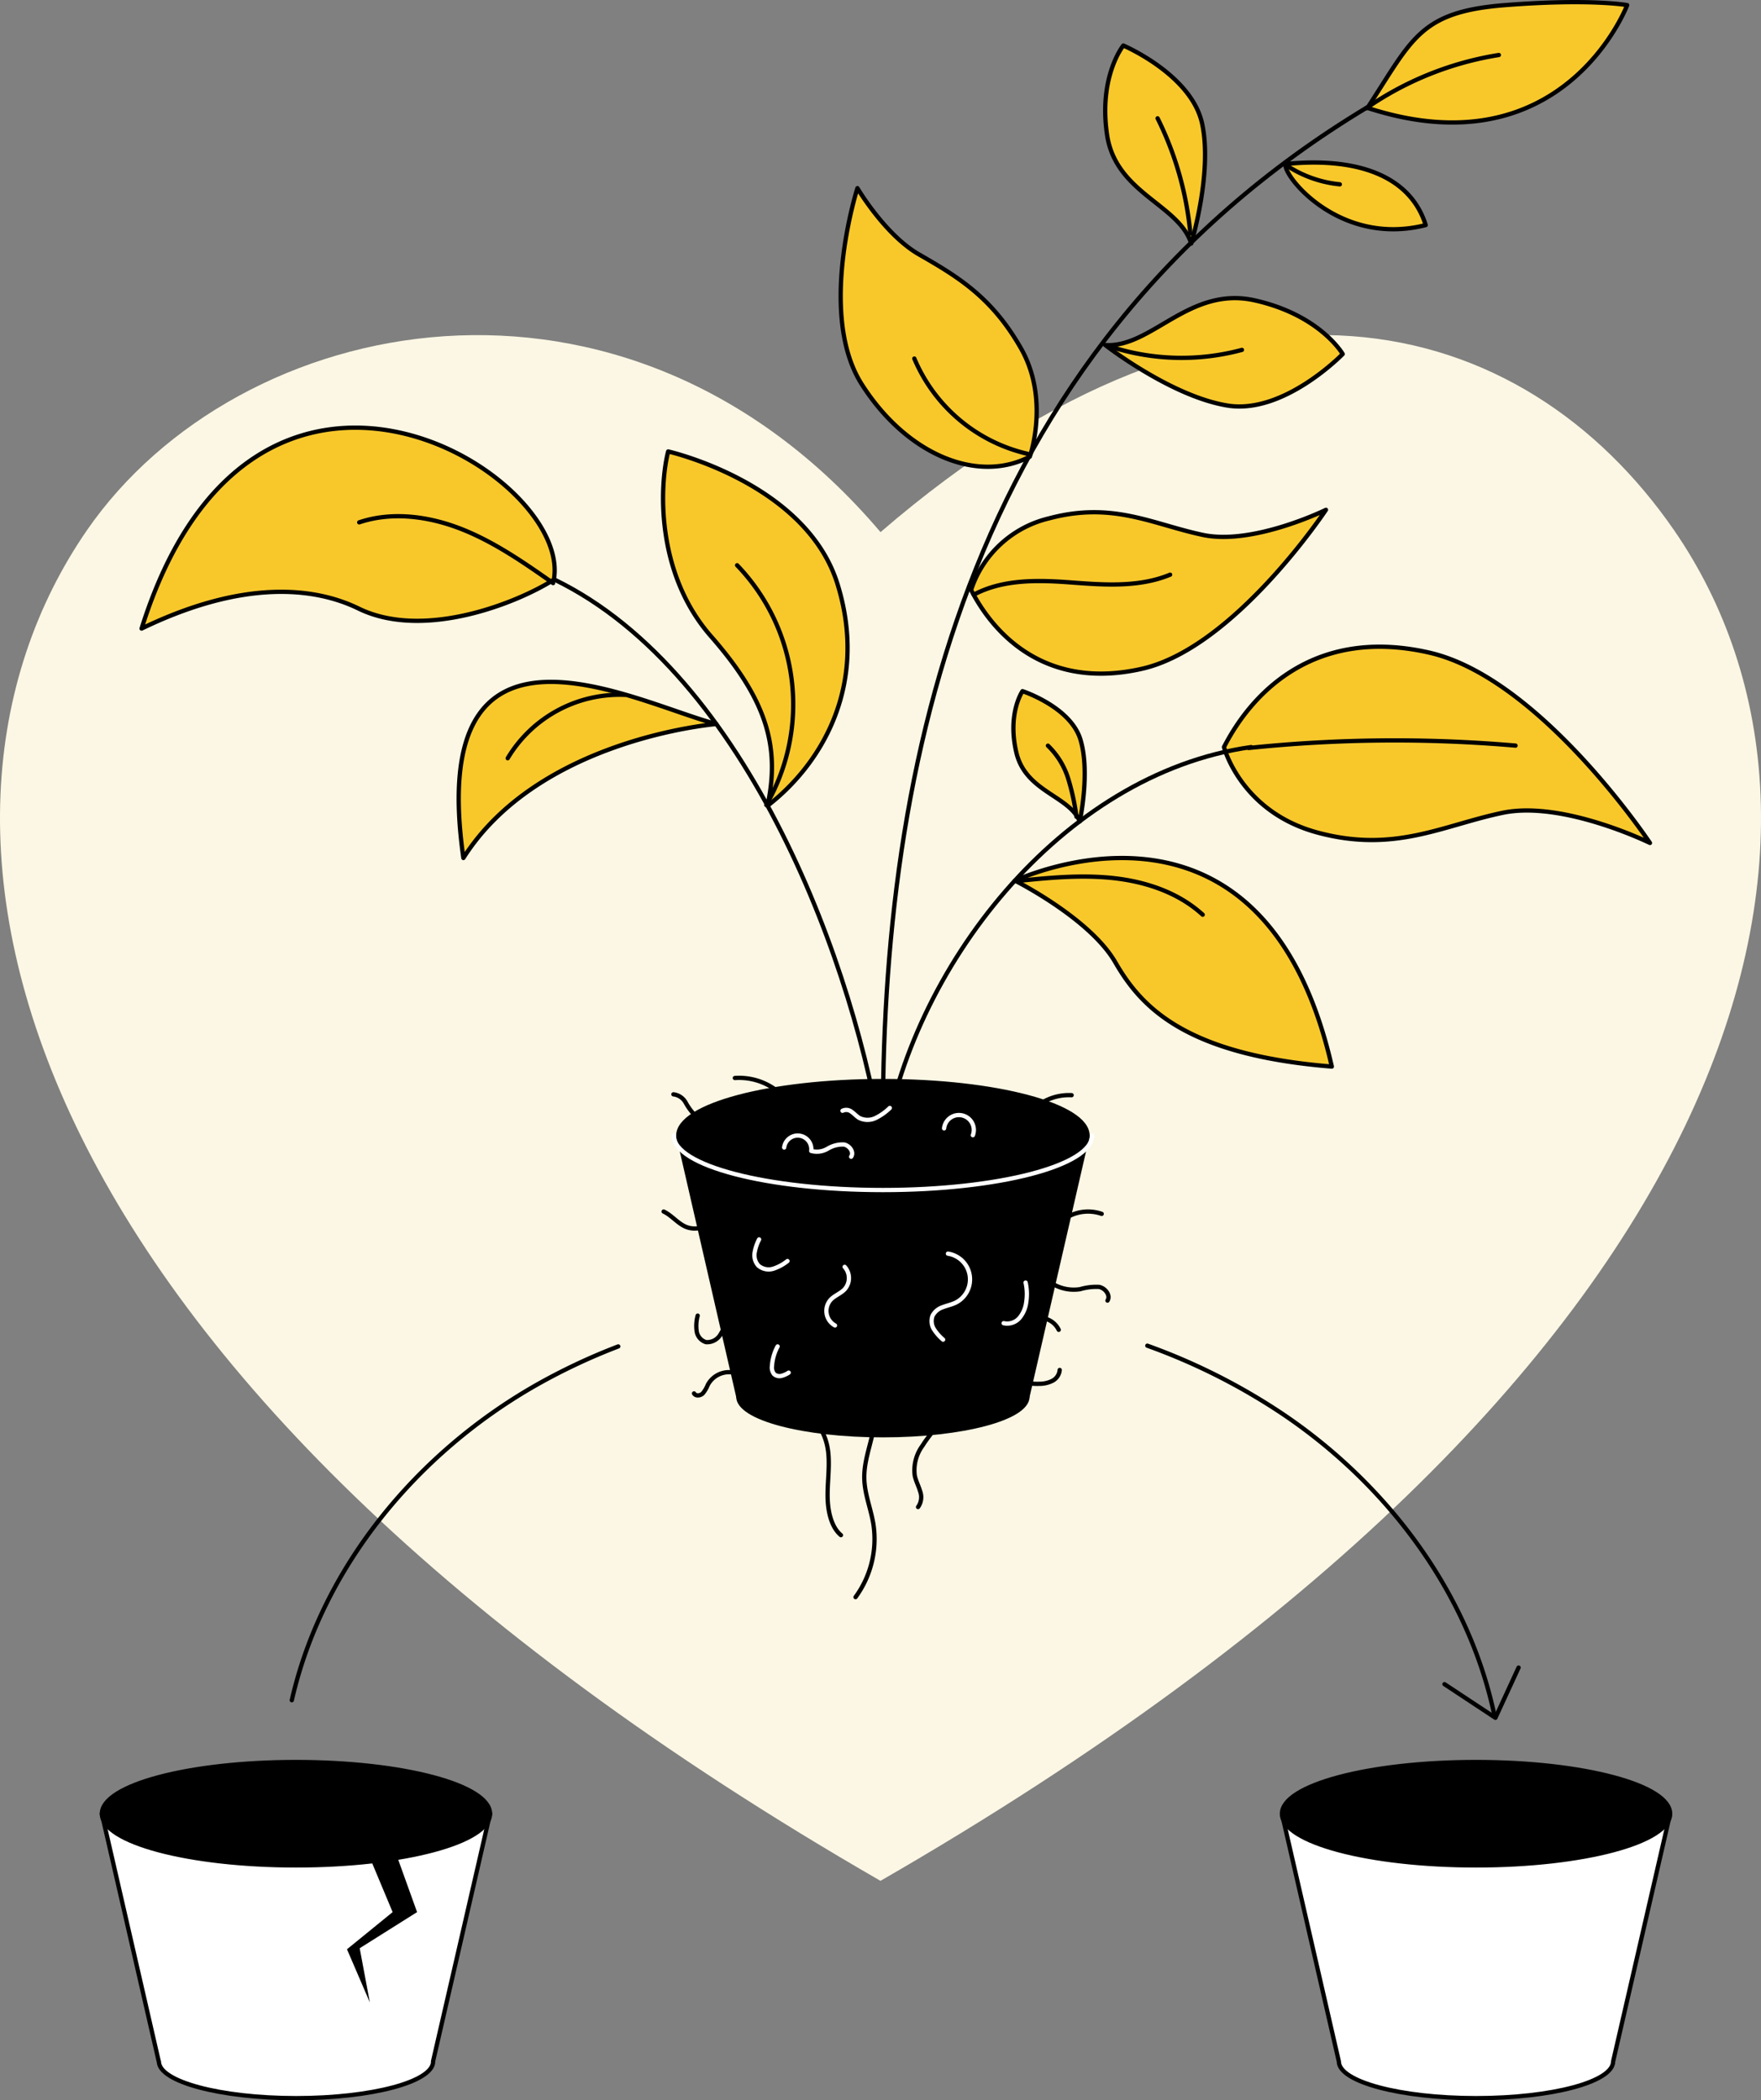 <?xml version="1.0" encoding="UTF-8"?> <svg xmlns="http://www.w3.org/2000/svg" viewBox="0 0 288.17 343.64"><rect x="0" y="0" width="288.17" height="343.64" fill="#808080" stroke="none"/><defs><style>.cls-2{fill:#f8c82b}.cls-3,.cls-6{fill:none}.cls-3,.cls-5{stroke:#000}.cls-3,.cls-5,.cls-6{stroke-linecap:round;stroke-linejoin:round;stroke-width:.7px}.cls-4{fill:#fff}.cls-6{stroke:#fff}</style></defs><g id="Layer_2" data-name="Layer 2"><g id="Layer_1-2" data-name="Layer 1"><path d="M144.09 307.75c144.54-83.27 163.31-172.52 129.85-221-24.69-35.77-72.67-49-129.85.32C102.22 37.76 38.92 51 14.23 86.76c-33.46 48.47-14.68 137.72 129.86 221" fill="#fbf7e4"></path><path class="cls-2" d="M166.08 144.09c7.61-3.3 41.6-14.59 51.86 30.43-24.14-1.94-31.28-9.86-35.43-17.06s-16.43-13.37-16.43-13.37zM200.29 122.24c4.93-9.61 15.44-19.61 33.61-15.45s36.1 31.14 36.1 31.14-14.27-7-24.13-4.93-17.65 6.62-30.24 3.24-15.34-14-15.34-14zM158.91 96.53c4.11 8 12.87 16.35 28 12.89s30.07-26 30.07-26-11.9 5.84-20.12 4.11-14.71-5.52-25.2-2.71a17.76 17.76 0 00-12.75 11.71zM168.52 74.72c-8.57 4.47-20.18-.34-27.5-11.84s-.71-32.09-.71-32.09 4.51 7.66 10.09 10.85c6.38 3.66 11.91 7 16.67 15.36s1.45 17.72 1.45 17.72zM194.93 39.85c-2-6.41-12.35-8.21-13.77-17.79s2.66-14.61 2.66-14.61 11.18 4.75 12.9 12.81-1.79 19.59-1.79 19.59zM180.86 56.46c7.6.49 13.74-9.72 24.47-7.31s14.39 8.78 14.39 8.78-9.61 9.92-18.84 8.43-20.02-9.9-20.02-9.9zM176.69 134.41c-1.73-4.22-8.85-4.85-10.37-11.26s1-10.06 1-10.06 7.87 2.57 9.49 7.94-.12 13.38-.12 13.38zM210.42 26.83c12-1.19 20.43 2.12 22.88 10-14.4 3.66-23.72-8.58-22.88-10zM223.77 17.65c7.35-11.21 8.45-15.71 22.5-16.81s20 0 20 0-10.35 27.28-42.5 16.81zM90.63 94.85c3.15-17.41-49.33-49.74-67.46 8 16.53-8 28.2-6.85 35.54-3.26 10.72 5.21 26.05-1 31.92-4.74zM117.22 118.47c-13.66-3.63-47.66-22-41.39 21.92 12.42-19.59 41.39-21.92 41.39-21.92zM109.34 73.87c-1.39 5.39-2.14 19.82 7 30.24s11.34 18.09 9.25 27.74c8.82-6.79 16.6-19.71 11.46-36.28s-27.71-21.7-27.71-21.7z"></path><path class="cls-3" d="M144.51 188.1c-.8-59.18 12.05-130.13 79.26-170.56M204.73 122.24c-31.17 4.41-55.8 36.35-60.22 65.86M90.76 94.85c31.76 15.43 49.34 63.74 53.75 93.25"></path><path class="cls-3" d="M166 144.2c5.35-.55 10.75-1.1 16.1-.53s10.72 2.35 14.71 6M204.33 122.39A230.64 230.64 0 01248 122M159.34 97.31c4.81-2.57 10.56-2.41 16-2s11.11.81 16.14-1.28M176.15 133.64a37.91 37.91 0 00-1.35-6.24 12.72 12.72 0 00-3.32-5.39M125.39 131.71a32.85 32.85 0 00-4.77-39.22M102.26 113.7a21.34 21.34 0 00-19.18 10.37M90.51 95.41c-4.72-3.31-9.51-6.65-14.84-8.78s-11.42-3-16.89-1.16M168.13 74.25a26.61 26.61 0 01-18.51-15.58M194.79 38.21a53.32 53.32 0 00-5.36-18.85M181.88 56.78a37.93 37.93 0 0021.35.47M210.43 27a19.17 19.17 0 008.82 3.16M223.55 17.72A52.7 52.7 0 01245.27 9"></path><path class="cls-3" d="M166.08 144.09c7.61-3.3 41.6-14.59 51.86 30.43-24.14-1.94-31.28-9.86-35.43-17.06s-16.43-13.37-16.43-13.37zM200.29 122.24c4.93-9.61 15.44-19.61 33.61-15.45s36.1 31.14 36.1 31.14-14.27-7-24.13-4.93-17.65 6.62-30.24 3.24-15.34-14-15.34-14zM158.91 96.53c4.11 8 12.87 16.35 28 12.89s30.07-26 30.07-26-11.9 5.84-20.12 4.11-14.71-5.52-25.2-2.71a17.76 17.76 0 00-12.75 11.71zM168.52 74.72c-8.57 4.47-20.18-.34-27.5-11.84s-.71-32.09-.71-32.09 4.51 7.66 10.09 10.85c6.38 3.66 11.91 7 16.67 15.36s1.45 17.72 1.45 17.72zM194.93 39.85c-2-6.41-12.35-8.21-13.77-17.79s2.66-14.61 2.66-14.61 11.18 4.75 12.9 12.81-1.79 19.59-1.79 19.59zM180.86 56.46c7.6.49 13.74-9.72 24.47-7.31s14.39 8.78 14.39 8.78-9.61 9.92-18.84 8.43-20.02-9.9-20.02-9.9zM176.69 134.41c-1.73-4.22-8.85-4.85-10.37-11.26s1-10.06 1-10.06 7.87 2.57 9.49 7.94-.12 13.38-.12 13.38zM210.42 26.83c12-1.19 20.43 2.12 22.88 10-14.4 3.66-23.72-8.58-22.88-10zM223.77 17.65c7.35-11.21 8.45-15.71 22.5-16.81s20 0 20 0-10.35 27.28-42.5 16.81zM90.63 94.85c3.15-17.41-49.33-49.74-67.46 8 16.53-8 28.2-6.85 35.54-3.26 10.72 5.21 26.05-1 31.92-4.74zM117.22 118.47c-13.66-3.63-47.66-22-41.39 21.92 12.42-19.59 41.39-21.92 41.39-21.92zM109.34 73.87c-1.39 5.39-2.14 19.82 7 30.24s11.34 18.09 9.25 27.74c8.82-6.79 16.6-19.71 11.46-36.28s-27.71-21.7-27.71-21.7z"></path><path class="cls-4" d="M273.3 296.77c0-4.67-14.22-8.46-31.76-8.46s-31.77 3.79-31.77 8.46a2.41 2.41 0 00.24 1l9.08 39.54c0 3.3 10 6 22.45 6s22.43-2.68 22.43-6l9.1-39.54a2.56 2.56 0 00.23-1z"></path><ellipse class="cls-5" cx="241.54" cy="296.77" rx="31.76" ry="8.46"></ellipse><path class="cls-3" d="M219.09 337.31c0 3.3 10 6 22.45 6s22.43-2.68 22.43-6M273.3 296.76l-9.33 40.55M219.09 337.31l-9.31-40.55"></path><path class="cls-4" d="M80.19 296.77c0-4.67-14.22-8.46-31.76-8.46s-31.76 3.79-31.76 8.46a2.39 2.39 0 00.23 1l9.1 39.54c0 3.3 10.05 6 22.45 6s22.43-2.68 22.43-6L80 297.77a2.56 2.56 0 00.19-1z"></path><ellipse class="cls-5" cx="48.43" cy="296.77" rx="31.76" ry="8.46"></ellipse><path class="cls-3" d="M26 337.31c0 3.3 10.05 6 22.45 6s22.43-2.68 22.43-6M80.19 296.76l-9.33 40.55M25.98 337.31l-9.31-40.55"></path><ellipse class="cls-5" cx="144.48" cy="185.8" rx="33.48" ry="8.91"></ellipse><path class="cls-5" d="M120.82 228.54c0 3.48 10.59 6.3 23.66 6.3s23.65-2.82 23.65-6.3"></path><path class="cls-5" d="M111 185.8l9.82 42.74h47.31l9.83-42.74"></path><path class="cls-6" d="M110.25 185.8c0 4.93 15.32 8.92 34.23 8.92s34.23-4 34.23-8.92"></path><path class="cls-3" d="M116.59 199.71a3.87 3.87 0 01-4.25 1.07c-1.41-.55-2.37-1.89-3.74-2.54M121.82 214.61a2.34 2.34 0 00-2.5 1.09c-.56.79-.85 1.75-1.38 2.57a2.52 2.52 0 01-2.41 1.34 2.2 2.2 0 01-1.53-1.81 6.37 6.37 0 01.17-2.53M119.57 224.53a3.94 3.94 0 00-3.74 2.06A5.32 5.32 0 01115 228c-.39.38-1.14.48-1.43 0M132.61 232.35c1.78.76 2.75 3.23 2.95 5.57s-.17 4.7-.13 7.05.61 4.91 2.18 6.22M162.85 224.11a11.33 11.33 0 007.2 2.32 4.72 4.72 0 002.16-.49 2.21 2.21 0 001.2-1.78M167.61 216.81a3.42 3.42 0 015.64.78M169 204.16a6.71 6.71 0 007.77 6.78 9.24 9.24 0 013.07-.37c1 .18 1.94 1.36 1.39 2.24M174.13 199.49a6.78 6.78 0 016.15-.87M141.41 226.56c1.87 1.87 2 4.87 1.49 7.46s-1.5 5.13-1.47 7.77 1.08 5.05 1.49 7.6a16.09 16.09 0 01-2.92 11.94M154.8 227.27a6.12 6.12 0 01-.82 5c-.88 1.5-2.09 2.78-3 4.25a6.79 6.79 0 00-1.29 4.92c.18.89.63 1.7.88 2.57a2.76 2.76 0 01-.34 2.58"></path><path class="cls-6" d="M124.22 202.8a7.26 7.26 0 00-.73 2.16 2.53 2.53 0 00.6 2.12 2.58 2.58 0 002.47.51 7.36 7.36 0 002.3-1.25M155.12 205.13a4.26 4.26 0 011.3 8c-.67.33-1.42.48-2.12.75a2.9 2.9 0 00-1.69 1.39 2.51 2.51 0 00.21 2.21 7.71 7.71 0 001.51 1.72M138.22 207.29a2.76 2.76 0 010 3.67c-.63.67-1.57 1-2.21 1.63a2.72 2.72 0 00.63 4.29M127.25 220.31a7.75 7.75 0 00-.92 3.15 1.77 1.77 0 00.33 1.37 1.33 1.33 0 001.22.3 4 4 0 001.18-.53M167.83 209.86a8.62 8.62 0 01.11 3.16 5 5 0 01-1.1 2.62 2.67 2.67 0 01-2.6.87M154.49 184.63a2.44 2.44 0 114.71 1.12M128.32 187.76a2.23 2.23 0 114.43.56 3.45 3.45 0 002.68-.36 4.76 4.76 0 012.66-.69c.92.15 1.71 1.26 1.19 2M137.87 181.75a1.39 1.39 0 011.48.17c.44.3.79.72 1.25 1a3.06 3.06 0 002.72 0 9.12 9.12 0 002.29-1.63"></path><path class="cls-3" d="M168.42 182.2a8.54 8.54 0 016.94-3M129.17 180.57a10.14 10.14 0 00-8.92-4.18M115.91 182.58a1.74 1.74 0 01-2.26-.17 9.42 9.42 0 01-1.45-2 2.65 2.65 0 00-2-1.35M101.17 220.31a99.12 99.12 0 00-13.63 6.44c-19.36 11.09-34.83 29.7-39.79 51.45M244.59 280.88c-4.18-20.13-17.42-37.8-34.43-49.34a101.32 101.32 0 00-22.41-11.35"></path><path class="cls-3" d="M236.37 275.57l8.34 5.51 3.79-8.22"></path><path d="M60.25 303.31l4 9.56-7.47 6.08 3.74 8.69-1.66-8.86 9.39-5.91-4-11.12-4 1.56z"></path></g></g></svg> 